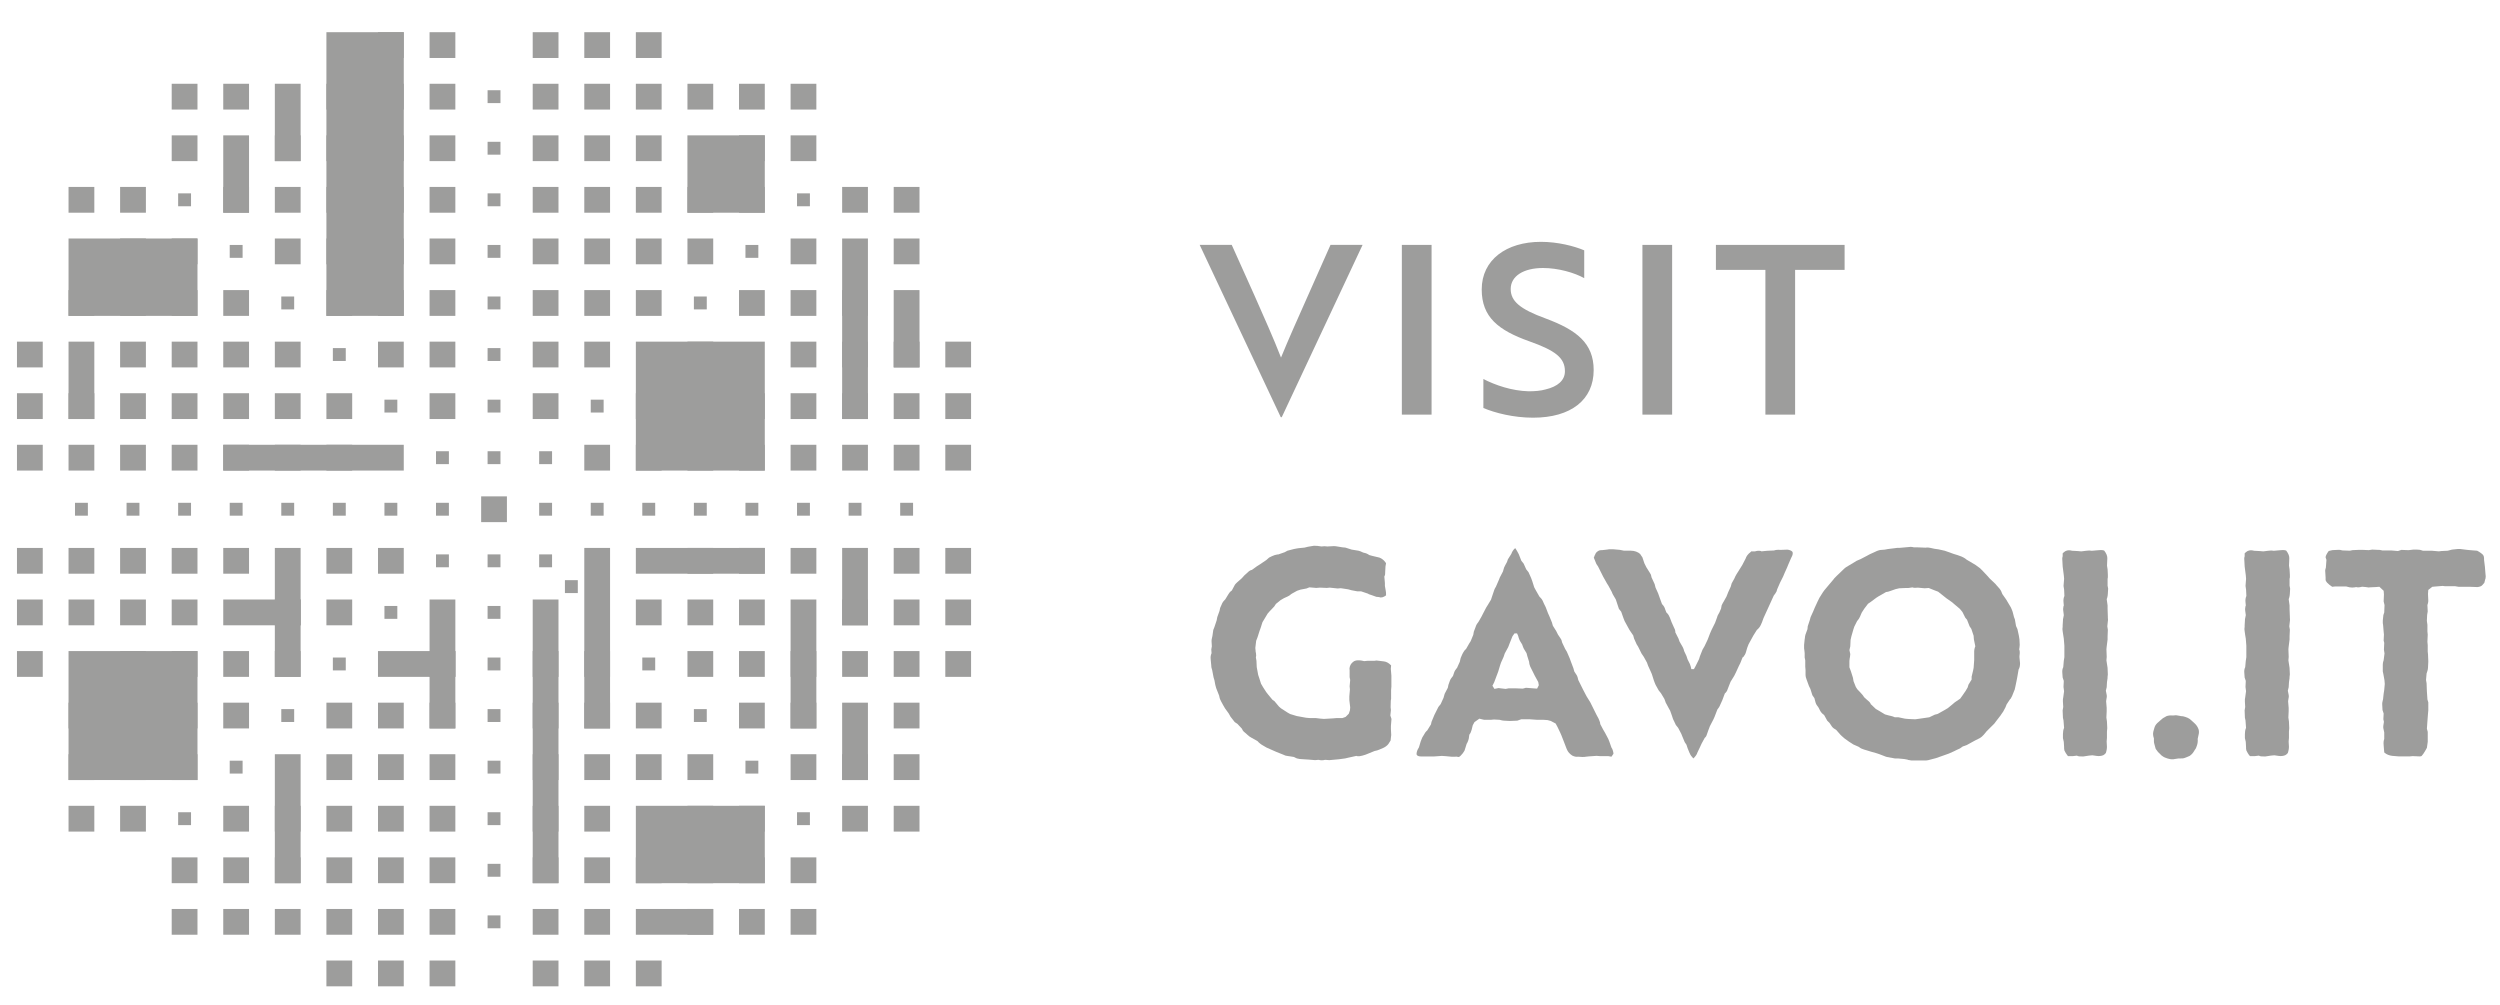 <?xml version="1.0" encoding="utf-8"?>
<!-- Generator: Adobe Illustrator 15.0.0, SVG Export Plug-In . SVG Version: 6.00 Build 0)  -->
<!DOCTYPE svg PUBLIC "-//W3C//DTD SVG 1.1//EN" "http://www.w3.org/Graphics/SVG/1.1/DTD/svg11.dtd">
<svg version="1.1" id="Livello_1" xmlns="http://www.w3.org/2000/svg" xmlns:xlink="http://www.w3.org/1999/xlink" x="0px" y="0px"
	 width="138.355px" height="55.634px" viewBox="0 0 138.355 55.634" enable-background="new 0 0 138.355 55.634"
	 xml:space="preserve">
<rect x="0.939" y="24.615" fill="#9D9D9C" width="1.427" height="1.427"/>
<rect x="3.793" y="24.615" fill="#9D9D9C" width="1.427" height="1.427"/>
<rect x="6.647" y="24.615" fill="#9D9D9C" width="1.427" height="1.427"/>
<rect x="9.502" y="24.615" fill="#9D9D9C" width="1.427" height="1.427"/>
<rect x="12.355" y="24.615" fill="#9D9D9C" width="1.427" height="1.427"/>
<rect x="15.21" y="24.615" fill="#9D9D9C" width="1.427" height="1.427"/>
<rect x="18.064" y="24.615" fill="#9D9D9C" width="1.427" height="1.427"/>
<rect x="12.355" y="24.615" fill="#9D9D9C" width="9.99" height="1.427"/>
<rect x="32.336" y="24.615" fill="#9D9D9C" width="1.426" height="1.427"/>
<rect x="35.189" y="24.615" fill="#9D9D9C" width="1.427" height="1.427"/>
<rect x="38.045" y="24.615" fill="#9D9D9C" width="1.426" height="1.427"/>
<rect x="40.898" y="24.615" fill="#9D9D9C" width="1.427" height="1.427"/>
<rect x="43.753" y="24.615" fill="#9D9D9C" width="1.426" height="1.427"/>
<rect x="46.606" y="24.615" fill="#9D9D9C" width="1.427" height="1.427"/>
<rect x="49.459" y="24.615" fill="#9D9D9C" width="1.428" height="1.427"/>
<rect x="4.15" y="27.826" fill="#9D9D9C" width="0.713" height="0.713"/>
<rect x="7.004" y="27.826" fill="#9D9D9C" width="0.713" height="0.713"/>
<rect x="9.859" y="27.826" fill="#9D9D9C" width="0.713" height="0.713"/>
<rect x="12.713" y="27.826" fill="#9D9D9C" width="0.713" height="0.713"/>
<rect x="15.567" y="27.826" fill="#9D9D9C" width="0.713" height="0.713"/>
<rect x="18.421" y="27.826" fill="#9D9D9C" width="0.714" height="0.713"/>
<rect x="21.276" y="27.826" fill="#9D9D9C" width="0.713" height="0.713"/>
<rect x="24.129" y="27.826" fill="#9D9D9C" width="0.714" height="0.713"/>
<rect x="26.628" y="27.47" fill="#9D9D9C" width="1.426" height="1.426"/>
<rect x="29.838" y="27.826" fill="#9D9D9C" width="0.714" height="0.713"/>
<rect x="32.693" y="27.826" fill="#9D9D9C" width="0.713" height="0.713"/>
<rect x="35.546" y="27.826" fill="#9D9D9C" width="0.714" height="0.713"/>
<rect x="38.401" y="27.826" fill="#9D9D9C" width="0.713" height="0.713"/>
<rect x="41.255" y="27.826" fill="#9D9D9C" width="0.713" height="0.713"/>
<rect x="44.109" y="27.826" fill="#9D9D9C" width="0.713" height="0.713"/>
<rect x="46.964" y="27.826" fill="#9D9D9C" width="0.713" height="0.713"/>
<rect x="49.818" y="27.826" fill="#9D9D9C" width="0.713" height="0.713"/>
<rect x="26.984" y="50.66" fill="#9D9D9C" width="0.713" height="0.713"/>
<rect x="26.984" y="47.806" fill="#9D9D9C" width="0.713" height="0.715"/>
<rect x="26.984" y="44.951" fill="#9D9D9C" width="0.713" height="0.713"/>
<rect x="26.984" y="42.098" fill="#9D9D9C" width="0.713" height="0.713"/>
<rect x="26.984" y="39.243" fill="#9D9D9C" width="0.713" height="0.713"/>
<rect x="26.984" y="36.389" fill="#9D9D9C" width="0.713" height="0.713"/>
<rect x="26.984" y="33.535" fill="#9D9D9C" width="0.713" height="0.713"/>
<rect x="26.984" y="30.681" fill="#9D9D9C" width="0.713" height="0.713"/>
<rect x="26.984" y="24.972" fill="#9D9D9C" width="0.713" height="0.714"/>
<rect x="26.984" y="22.118" fill="#9D9D9C" width="0.713" height="0.713"/>
<rect x="26.984" y="19.264" fill="#9D9D9C" width="0.713" height="0.713"/>
<rect x="26.984" y="16.409" fill="#9D9D9C" width="0.713" height="0.714"/>
<rect x="26.984" y="13.556" fill="#9D9D9C" width="0.713" height="0.713"/>
<rect x="26.984" y="10.701" fill="#9D9D9C" width="0.713" height="0.714"/>
<rect x="26.984" y="7.847" fill="#9D9D9C" width="0.713" height="0.713"/>
<rect x="26.984" y="4.993" fill="#9D9D9C" width="0.713" height="0.713"/>
<rect x="52.315" y="24.615" fill="#9D9D9C" width="1.426" height="1.427"/>
<rect x="0.939" y="30.324" fill="#9D9D9C" width="1.427" height="1.426"/>
<rect x="3.793" y="30.324" fill="#9D9D9C" width="1.427" height="1.426"/>
<rect x="6.647" y="30.324" fill="#9D9D9C" width="1.427" height="1.426"/>
<rect x="9.502" y="30.324" fill="#9D9D9C" width="1.427" height="1.426"/>
<rect x="12.355" y="30.324" fill="#9D9D9C" width="1.427" height="1.426"/>
<rect x="15.21" y="30.324" fill="#9D9D9C" width="1.427" height="7.135"/>
<rect x="18.064" y="30.324" fill="#9D9D9C" width="1.427" height="1.426"/>
<rect x="20.919" y="30.324" fill="#9D9D9C" width="1.426" height="1.426"/>
<rect x="32.336" y="30.323" fill="#9D9D9C" width="1.426" height="9.99"/>
<rect x="35.189" y="30.324" fill="#9D9D9C" width="7.136" height="1.426"/>
<rect x="38.045" y="30.324" fill="#9D9D9C" width="1.426" height="1.426"/>
<rect x="40.898" y="30.324" fill="#9D9D9C" width="1.427" height="1.426"/>
<rect x="43.753" y="30.324" fill="#9D9D9C" width="1.426" height="1.426"/>
<rect x="46.606" y="30.323" fill="#9D9D9C" width="1.427" height="4.282"/>
<rect x="49.459" y="30.324" fill="#9D9D9C" width="1.428" height="1.426"/>
<rect x="52.315" y="30.324" fill="#9D9D9C" width="1.426" height="1.426"/>
<rect x="0.939" y="33.178" fill="#9D9D9C" width="1.427" height="1.427"/>
<rect x="3.793" y="33.178" fill="#9D9D9C" width="1.427" height="1.427"/>
<rect x="6.647" y="33.178" fill="#9D9D9C" width="1.427" height="1.427"/>
<rect x="9.502" y="33.178" fill="#9D9D9C" width="1.427" height="1.427"/>
<rect x="12.355" y="33.178" fill="#9D9D9C" width="4.282" height="1.427"/>
<rect x="15.21" y="33.178" fill="#9D9D9C" width="1.427" height="1.427"/>
<rect x="18.064" y="33.178" fill="#9D9D9C" width="1.427" height="1.427"/>
<rect x="23.773" y="33.178" fill="#9D9D9C" width="1.427" height="7.135"/>
<rect x="29.481" y="33.178" fill="#9D9D9C" width="1.427" height="15.699"/>
<rect x="35.189" y="33.178" fill="#9D9D9C" width="1.427" height="1.427"/>
<rect x="38.045" y="33.178" fill="#9D9D9C" width="1.426" height="1.427"/>
<rect x="40.898" y="33.178" fill="#9D9D9C" width="1.427" height="1.427"/>
<rect x="43.753" y="33.178" fill="#9D9D9C" width="1.426" height="7.135"/>
<rect x="46.606" y="33.178" fill="#9D9D9C" width="1.427" height="1.427"/>
<rect x="49.459" y="33.178" fill="#9D9D9C" width="1.428" height="1.427"/>
<rect x="52.315" y="33.178" fill="#9D9D9C" width="1.426" height="1.427"/>
<rect x="0.939" y="36.032" fill="#9D9D9C" width="1.427" height="1.427"/>
<rect x="3.793" y="36.032" fill="#9D9D9C" width="7.136" height="7.137"/>
<rect x="6.647" y="36.032" fill="#9D9D9C" width="1.427" height="1.427"/>
<rect x="9.502" y="36.032" fill="#9D9D9C" width="1.427" height="1.427"/>
<rect x="12.355" y="36.032" fill="#9D9D9C" width="1.427" height="1.427"/>
<rect x="15.21" y="36.032" fill="#9D9D9C" width="1.427" height="1.427"/>
<rect x="20.918" y="36.032" fill="#9D9D9C" width="4.282" height="1.427"/>
<rect x="23.773" y="36.032" fill="#9D9D9C" width="1.427" height="1.427"/>
<rect x="29.481" y="36.032" fill="#9D9D9C" width="1.427" height="1.427"/>
<rect x="32.336" y="36.032" fill="#9D9D9C" width="1.426" height="1.427"/>
<rect x="38.045" y="36.032" fill="#9D9D9C" width="1.426" height="1.427"/>
<rect x="40.898" y="36.032" fill="#9D9D9C" width="1.427" height="1.427"/>
<rect x="43.753" y="36.032" fill="#9D9D9C" width="1.426" height="1.427"/>
<rect x="46.606" y="36.032" fill="#9D9D9C" width="1.427" height="1.427"/>
<rect x="49.459" y="36.032" fill="#9D9D9C" width="1.428" height="1.427"/>
<rect x="3.793" y="38.887" fill="#9D9D9C" width="1.427" height="1.426"/>
<rect x="6.647" y="38.887" fill="#9D9D9C" width="1.427" height="1.426"/>
<rect x="9.502" y="38.887" fill="#9D9D9C" width="1.427" height="1.426"/>
<rect x="12.355" y="38.887" fill="#9D9D9C" width="1.427" height="1.426"/>
<rect x="18.064" y="38.887" fill="#9D9D9C" width="1.427" height="1.426"/>
<rect x="20.919" y="38.887" fill="#9D9D9C" width="1.426" height="1.426"/>
<rect x="23.773" y="38.887" fill="#9D9D9C" width="1.427" height="1.426"/>
<rect x="29.481" y="38.887" fill="#9D9D9C" width="1.427" height="1.426"/>
<rect x="32.336" y="38.887" fill="#9D9D9C" width="1.426" height="1.426"/>
<rect x="35.189" y="38.887" fill="#9D9D9C" width="1.427" height="1.426"/>
<rect x="40.898" y="38.887" fill="#9D9D9C" width="1.427" height="1.426"/>
<rect x="43.753" y="38.887" fill="#9D9D9C" width="1.426" height="1.426"/>
<rect x="46.606" y="38.887" fill="#9D9D9C" width="1.427" height="4.282"/>
<rect x="49.459" y="38.887" fill="#9D9D9C" width="1.428" height="1.426"/>
<rect x="3.793" y="41.74" fill="#9D9D9C" width="1.427" height="1.429"/>
<rect x="6.647" y="41.74" fill="#9D9D9C" width="1.427" height="1.429"/>
<rect x="9.502" y="41.74" fill="#9D9D9C" width="1.427" height="1.429"/>
<rect x="15.21" y="41.74" fill="#9D9D9C" width="1.427" height="7.137"/>
<rect x="18.064" y="41.74" fill="#9D9D9C" width="1.427" height="1.429"/>
<rect x="20.919" y="41.74" fill="#9D9D9C" width="1.426" height="1.429"/>
<rect x="23.773" y="41.74" fill="#9D9D9C" width="1.427" height="1.429"/>
<rect x="29.481" y="41.74" fill="#9D9D9C" width="1.427" height="1.429"/>
<rect x="32.336" y="41.74" fill="#9D9D9C" width="1.426" height="1.429"/>
<rect x="35.189" y="41.74" fill="#9D9D9C" width="1.427" height="1.429"/>
<rect x="38.045" y="41.74" fill="#9D9D9C" width="1.426" height="1.429"/>
<rect x="43.753" y="41.74" fill="#9D9D9C" width="1.426" height="1.429"/>
<rect x="46.606" y="41.74" fill="#9D9D9C" width="1.427" height="1.429"/>
<rect x="49.459" y="41.74" fill="#9D9D9C" width="1.428" height="1.429"/>
<rect x="3.793" y="44.595" fill="#9D9D9C" width="1.427" height="1.427"/>
<rect x="6.647" y="44.595" fill="#9D9D9C" width="1.427" height="1.427"/>
<rect x="9.859" y="44.951" fill="#9D9D9C" width="0.713" height="0.713"/>
<rect x="12.713" y="42.098" fill="#9D9D9C" width="0.713" height="0.713"/>
<rect x="15.567" y="39.243" fill="#9D9D9C" width="0.713" height="0.713"/>
<rect x="18.421" y="36.389" fill="#9D9D9C" width="0.714" height="0.713"/>
<rect x="21.276" y="33.535" fill="#9D9D9C" width="0.713" height="0.713"/>
<rect x="24.129" y="30.681" fill="#9D9D9C" width="0.714" height="0.713"/>
<rect x="29.838" y="24.972" fill="#9D9D9C" width="0.714" height="0.714"/>
<rect x="32.693" y="22.118" fill="#9D9D9C" width="0.713" height="0.713"/>
<rect x="35.546" y="19.264" fill="#9D9D9C" width="0.714" height="0.713"/>
<rect x="38.401" y="16.409" fill="#9D9D9C" width="0.713" height="0.714"/>
<rect x="41.255" y="13.556" fill="#9D9D9C" width="0.713" height="0.713"/>
<rect x="44.109" y="10.701" fill="#9D9D9C" width="0.713" height="0.714"/>
<rect x="12.355" y="44.595" fill="#9D9D9C" width="1.427" height="1.427"/>
<rect x="15.21" y="44.595" fill="#9D9D9C" width="1.427" height="1.427"/>
<rect x="18.064" y="44.595" fill="#9D9D9C" width="1.427" height="1.427"/>
<rect x="20.919" y="44.595" fill="#9D9D9C" width="1.426" height="1.427"/>
<rect x="23.773" y="44.595" fill="#9D9D9C" width="1.427" height="1.427"/>
<rect x="29.481" y="44.595" fill="#9D9D9C" width="1.427" height="1.427"/>
<rect x="32.336" y="44.595" fill="#9D9D9C" width="1.426" height="1.427"/>
<rect x="35.189" y="44.595" fill="#9D9D9C" width="7.136" height="4.282"/>
<rect x="38.045" y="44.595" fill="#9D9D9C" width="1.426" height="1.427"/>
<rect x="40.898" y="44.595" fill="#9D9D9C" width="1.427" height="1.427"/>
<rect x="9.502" y="47.449" fill="#9D9D9C" width="1.427" height="1.428"/>
<rect x="12.355" y="47.449" fill="#9D9D9C" width="1.427" height="1.428"/>
<rect x="15.21" y="47.449" fill="#9D9D9C" width="1.427" height="1.428"/>
<rect x="18.064" y="47.449" fill="#9D9D9C" width="1.427" height="1.428"/>
<rect x="20.919" y="47.449" fill="#9D9D9C" width="1.426" height="1.428"/>
<rect x="23.773" y="47.449" fill="#9D9D9C" width="1.427" height="1.428"/>
<rect x="29.481" y="47.449" fill="#9D9D9C" width="1.427" height="1.428"/>
<rect x="32.336" y="47.449" fill="#9D9D9C" width="1.426" height="1.428"/>
<rect x="35.189" y="47.449" fill="#9D9D9C" width="1.427" height="1.428"/>
<rect x="38.045" y="47.449" fill="#9D9D9C" width="1.426" height="1.428"/>
<rect x="40.898" y="47.449" fill="#9D9D9C" width="1.427" height="1.428"/>
<rect x="43.753" y="47.449" fill="#9D9D9C" width="1.426" height="1.428"/>
<rect x="9.502" y="50.304" fill="#9D9D9C" width="1.427" height="1.426"/>
<rect x="12.355" y="50.304" fill="#9D9D9C" width="1.427" height="1.426"/>
<rect x="15.21" y="50.304" fill="#9D9D9C" width="1.427" height="1.426"/>
<rect x="18.064" y="50.304" fill="#9D9D9C" width="1.427" height="1.426"/>
<rect x="20.919" y="50.304" fill="#9D9D9C" width="1.426" height="1.426"/>
<rect x="23.773" y="50.304" fill="#9D9D9C" width="1.427" height="1.426"/>
<rect x="29.481" y="50.304" fill="#9D9D9C" width="1.427" height="1.426"/>
<rect x="32.336" y="50.304" fill="#9D9D9C" width="1.426" height="1.426"/>
<rect x="35.189" y="50.304" fill="#9D9D9C" width="4.281" height="1.426"/>
<rect x="18.064" y="53.157" fill="#9D9D9C" width="1.427" height="1.428"/>
<rect x="20.919" y="53.157" fill="#9D9D9C" width="1.426" height="1.428"/>
<rect x="23.773" y="53.157" fill="#9D9D9C" width="1.427" height="1.428"/>
<rect x="29.481" y="53.157" fill="#9D9D9C" width="1.427" height="1.428"/>
<rect x="32.336" y="53.157" fill="#9D9D9C" width="1.426" height="1.428"/>
<rect x="35.189" y="53.157" fill="#9D9D9C" width="1.427" height="1.428"/>
<rect x="38.045" y="50.304" fill="#9D9D9C" width="1.426" height="1.426"/>
<rect x="40.898" y="50.304" fill="#9D9D9C" width="1.427" height="1.426"/>
<rect x="43.753" y="50.304" fill="#9D9D9C" width="1.426" height="1.426"/>
<rect x="46.606" y="44.595" fill="#9D9D9C" width="1.427" height="1.427"/>
<rect x="49.459" y="44.595" fill="#9D9D9C" width="1.428" height="1.427"/>
<rect x="52.315" y="36.032" fill="#9D9D9C" width="1.426" height="1.427"/>
<rect x="0.939" y="21.762" fill="#9D9D9C" width="1.427" height="1.428"/>
<rect x="3.793" y="21.762" fill="#9D9D9C" width="1.427" height="1.428"/>
<rect x="6.647" y="21.762" fill="#9D9D9C" width="1.427" height="1.428"/>
<rect x="9.502" y="21.762" fill="#9D9D9C" width="1.427" height="1.428"/>
<rect x="12.355" y="21.762" fill="#9D9D9C" width="1.427" height="1.428"/>
<rect x="15.21" y="21.762" fill="#9D9D9C" width="1.427" height="1.428"/>
<rect x="18.064" y="21.762" fill="#9D9D9C" width="1.427" height="1.428"/>
<rect x="23.773" y="21.762" fill="#9D9D9C" width="1.427" height="1.428"/>
<rect x="29.481" y="21.762" fill="#9D9D9C" width="1.427" height="1.428"/>
<rect x="35.189" y="21.762" fill="#9D9D9C" width="1.427" height="1.428"/>
<rect x="38.045" y="21.762" fill="#9D9D9C" width="1.426" height="1.428"/>
<rect x="40.898" y="21.762" fill="#9D9D9C" width="1.427" height="1.428"/>
<rect x="43.753" y="21.762" fill="#9D9D9C" width="1.426" height="1.428"/>
<rect x="46.606" y="21.762" fill="#9D9D9C" width="1.427" height="1.428"/>
<rect x="49.459" y="21.762" fill="#9D9D9C" width="1.428" height="1.428"/>
<rect x="52.315" y="21.762" fill="#9D9D9C" width="1.426" height="1.428"/>
<rect x="0.939" y="18.907" fill="#9D9D9C" width="1.427" height="1.426"/>
<rect x="3.793" y="18.907" fill="#9D9D9C" width="1.427" height="4.282"/>
<rect x="6.647" y="18.907" fill="#9D9D9C" width="1.427" height="1.426"/>
<rect x="9.502" y="18.907" fill="#9D9D9C" width="1.427" height="1.426"/>
<rect x="12.355" y="18.907" fill="#9D9D9C" width="1.427" height="1.426"/>
<rect x="15.21" y="18.907" fill="#9D9D9C" width="1.427" height="1.426"/>
<rect x="20.919" y="18.907" fill="#9D9D9C" width="1.426" height="1.426"/>
<rect x="23.773" y="18.907" fill="#9D9D9C" width="1.427" height="1.426"/>
<rect x="29.481" y="18.907" fill="#9D9D9C" width="1.427" height="1.426"/>
<rect x="32.336" y="18.907" fill="#9D9D9C" width="1.426" height="1.426"/>
<rect x="38.045" y="18.907" fill="#9D9D9C" width="1.426" height="1.426"/>
<rect x="35.189" y="18.907" fill="#9D9D9C" width="7.136" height="7.135"/>
<rect x="43.753" y="18.907" fill="#9D9D9C" width="1.426" height="1.426"/>
<rect x="46.606" y="18.907" fill="#9D9D9C" width="1.427" height="1.426"/>
<rect x="49.459" y="18.907" fill="#9D9D9C" width="1.428" height="1.426"/>
<rect x="3.793" y="16.054" fill="#9D9D9C" width="1.427" height="1.427"/>
<rect x="6.647" y="16.054" fill="#9D9D9C" width="1.427" height="1.427"/>
<rect x="9.502" y="16.054" fill="#9D9D9C" width="1.427" height="1.427"/>
<rect x="12.355" y="16.054" fill="#9D9D9C" width="1.427" height="1.427"/>
<rect x="18.064" y="16.054" fill="#9D9D9C" width="1.427" height="1.427"/>
<rect x="20.919" y="16.054" fill="#9D9D9C" width="1.426" height="1.427"/>
<rect x="23.773" y="16.054" fill="#9D9D9C" width="1.427" height="1.427"/>
<rect x="29.481" y="16.054" fill="#9D9D9C" width="1.427" height="1.427"/>
<rect x="32.336" y="16.054" fill="#9D9D9C" width="1.426" height="1.427"/>
<rect x="35.189" y="16.054" fill="#9D9D9C" width="1.427" height="1.427"/>
<rect x="40.898" y="16.054" fill="#9D9D9C" width="1.427" height="1.427"/>
<rect x="43.753" y="16.054" fill="#9D9D9C" width="1.426" height="1.427"/>
<rect x="46.606" y="16.054" fill="#9D9D9C" width="1.427" height="1.427"/>
<rect x="49.459" y="16.054" fill="#9D9D9C" width="1.428" height="4.279"/>
<rect x="3.793" y="13.199" fill="#9D9D9C" width="7.136" height="4.282"/>
<rect x="6.647" y="13.199" fill="#9D9D9C" width="1.427" height="1.427"/>
<rect x="9.502" y="13.199" fill="#9D9D9C" width="1.427" height="1.427"/>
<rect x="15.21" y="13.199" fill="#9D9D9C" width="1.427" height="1.427"/>
<rect x="18.064" y="13.199" fill="#9D9D9C" width="1.427" height="1.427"/>
<rect x="20.919" y="13.199" fill="#9D9D9C" width="1.426" height="1.427"/>
<rect x="23.773" y="13.199" fill="#9D9D9C" width="1.427" height="1.427"/>
<rect x="29.481" y="13.199" fill="#9D9D9C" width="1.427" height="1.427"/>
<rect x="32.336" y="13.199" fill="#9D9D9C" width="1.426" height="1.427"/>
<rect x="35.189" y="13.199" fill="#9D9D9C" width="1.427" height="1.427"/>
<rect x="38.045" y="13.199" fill="#9D9D9C" width="1.426" height="1.427"/>
<rect x="43.753" y="13.199" fill="#9D9D9C" width="1.426" height="1.427"/>
<rect x="46.606" y="13.199" fill="#9D9D9C" width="1.427" height="9.991"/>
<rect x="49.459" y="13.199" fill="#9D9D9C" width="1.428" height="1.427"/>
<rect x="3.793" y="10.345" fill="#9D9D9C" width="1.427" height="1.427"/>
<rect x="6.647" y="10.345" fill="#9D9D9C" width="1.427" height="1.427"/>
<rect x="9.859" y="10.701" fill="#9D9D9C" width="0.713" height="0.714"/>
<rect x="12.713" y="13.556" fill="#9D9D9C" width="0.713" height="0.713"/>
<rect x="15.567" y="16.409" fill="#9D9D9C" width="0.713" height="0.714"/>
<rect x="18.421" y="19.264" fill="#9D9D9C" width="0.714" height="0.713"/>
<rect x="21.276" y="22.118" fill="#9D9D9C" width="0.713" height="0.713"/>
<rect x="24.129" y="24.972" fill="#9D9D9C" width="0.714" height="0.714"/>
<rect x="29.838" y="30.681" fill="#9D9D9C" width="0.714" height="0.713"/>
<rect x="31.264" y="32.107" fill="#9D9D9C" width="0.713" height="0.715"/>
<rect x="32.693" y="33.535" fill="#9D9D9C" width="0.713" height="0.713"/>
<rect x="35.546" y="36.389" fill="#9D9D9C" width="0.714" height="0.713"/>
<rect x="38.401" y="39.243" fill="#9D9D9C" width="0.713" height="0.713"/>
<rect x="41.255" y="42.098" fill="#9D9D9C" width="0.713" height="0.713"/>
<rect x="44.109" y="44.951" fill="#9D9D9C" width="0.713" height="0.713"/>
<rect x="12.355" y="10.345" fill="#9D9D9C" width="1.427" height="1.427"/>
<rect x="15.21" y="10.345" fill="#9D9D9C" width="1.427" height="1.427"/>
<rect x="18.064" y="10.345" fill="#9D9D9C" width="1.427" height="1.427"/>
<rect x="20.919" y="10.345" fill="#9D9D9C" width="1.426" height="1.427"/>
<rect x="23.773" y="10.345" fill="#9D9D9C" width="1.427" height="1.427"/>
<rect x="29.481" y="10.345" fill="#9D9D9C" width="1.427" height="1.427"/>
<rect x="32.336" y="10.345" fill="#9D9D9C" width="1.426" height="1.427"/>
<rect x="35.189" y="10.345" fill="#9D9D9C" width="1.427" height="1.427"/>
<rect x="38.045" y="10.345" fill="#9D9D9C" width="1.426" height="1.427"/>
<rect x="40.898" y="10.345" fill="#9D9D9C" width="1.427" height="1.427"/>
<rect x="9.502" y="7.491" fill="#9D9D9C" width="1.427" height="1.426"/>
<rect x="12.355" y="7.491" fill="#9D9D9C" width="1.427" height="4.281"/>
<rect x="15.21" y="7.491" fill="#9D9D9C" width="1.427" height="1.426"/>
<rect x="18.064" y="7.491" fill="#9D9D9C" width="1.427" height="1.426"/>
<rect x="20.919" y="7.491" fill="#9D9D9C" width="1.426" height="1.426"/>
<rect x="23.773" y="7.491" fill="#9D9D9C" width="1.427" height="1.426"/>
<rect x="29.481" y="7.491" fill="#9D9D9C" width="1.427" height="1.426"/>
<rect x="32.336" y="7.491" fill="#9D9D9C" width="1.426" height="1.426"/>
<rect x="35.189" y="7.491" fill="#9D9D9C" width="1.427" height="1.426"/>
<rect x="38.043" y="7.491" fill="#9D9D9C" width="4.282" height="4.281"/>
<rect x="40.898" y="7.491" fill="#9D9D9C" width="1.427" height="1.426"/>
<rect x="43.753" y="7.491" fill="#9D9D9C" width="1.426" height="1.426"/>
<rect x="9.502" y="4.636" fill="#9D9D9C" width="1.427" height="1.427"/>
<rect x="12.355" y="4.636" fill="#9D9D9C" width="1.427" height="1.427"/>
<rect x="15.21" y="4.635" fill="#9D9D9C" width="1.427" height="4.282"/>
<rect x="18.064" y="4.636" fill="#9D9D9C" width="1.427" height="1.427"/>
<rect x="20.919" y="4.636" fill="#9D9D9C" width="1.426" height="1.427"/>
<rect x="23.773" y="4.636" fill="#9D9D9C" width="1.427" height="1.427"/>
<rect x="23.773" y="1.782" fill="#9D9D9C" width="1.427" height="1.427"/>
<rect x="29.481" y="4.636" fill="#9D9D9C" width="1.427" height="1.427"/>
<rect x="32.336" y="4.636" fill="#9D9D9C" width="1.426" height="1.427"/>
<rect x="35.189" y="4.636" fill="#9D9D9C" width="1.427" height="1.427"/>
<rect x="18.064" y="1.782" fill="#9D9D9C" width="4.282" height="15.699"/>
<rect x="20.919" y="1.782" fill="#9D9D9C" width="1.426" height="1.427"/>
<rect x="29.481" y="1.782" fill="#9D9D9C" width="1.427" height="1.427"/>
<rect x="32.336" y="1.782" fill="#9D9D9C" width="1.426" height="1.427"/>
<rect x="35.189" y="1.782" fill="#9D9D9C" width="1.427" height="1.427"/>
<rect x="38.045" y="4.636" fill="#9D9D9C" width="1.426" height="1.427"/>
<rect x="40.898" y="4.636" fill="#9D9D9C" width="1.427" height="1.427"/>
<rect x="43.753" y="4.636" fill="#9D9D9C" width="1.426" height="1.427"/>
<rect x="46.606" y="10.345" fill="#9D9D9C" width="1.427" height="1.427"/>
<rect x="49.459" y="10.345" fill="#9D9D9C" width="1.428" height="1.427"/>
<rect x="52.315" y="18.907" fill="#9D9D9C" width="1.426" height="1.426"/>
<g>
	<path fill="#9D9D9C" d="M70.934,23.09h-0.053l-4.488-9.537h1.774l1.266,2.818c0.561,1.278,1.03,2.309,1.461,3.418
		c0.404-0.992,0.953-2.218,1.487-3.418l1.252-2.818h1.775L70.934,23.09z"/>
	<path fill="#9D9D9C" d="M77.581,22.946v-9.393h1.645v9.393H77.581z"/>
	<path fill="#9D9D9C" d="M82.093,22.58v-1.604c0.665,0.34,1.566,0.653,2.505,0.679c0.339,0,0.666-0.025,0.939-0.104
		c0.665-0.157,1.069-0.497,1.069-1.005c0-0.743-0.534-1.148-1.97-1.657c-1.722-0.612-2.635-1.344-2.635-2.87
		c0-1.644,1.369-2.635,3.274-2.635c0.939,0,1.839,0.234,2.399,0.47v1.54c-0.534-0.3-1.434-0.562-2.282-0.562
		c-1.07,0-1.787,0.444-1.787,1.162c0,0.665,0.495,1.107,1.931,1.63c1.722,0.64,2.661,1.37,2.661,2.857
		c0,1.643-1.252,2.635-3.354,2.635C83.762,23.115,82.745,22.855,82.093,22.58z"/>
	<path fill="#9D9D9C" d="M90.895,22.946v-9.393h1.644v9.393H90.895z"/>
	<path fill="#9D9D9C" d="M99.345,14.936v8.01h-1.644v-8.01h-2.739v-1.383h7.122v1.383H99.345z"/>
</g>
<g>
	<path fill="#9D9D9C" d="M76.595,41.371l-0.253,0.111c-0.048,0.017-0.079,0.032-0.127,0.047l-0.143,0.033l-0.348,0.142l-0.158,0.063
		l-0.158,0.048c-0.096,0.031-0.206,0.047-0.317,0.031l-0.016-0.015l-0.428,0.094l-0.205,0.048l-0.35,0.047l-0.521,0.048
		l-0.238-0.017c-0.126,0.033-0.237,0.033-0.363,0l-0.19,0.017l-0.363-0.031l-0.27-0.017l-0.222-0.016
		c-0.095-0.015-0.175-0.031-0.253-0.079l-0.063-0.032l-0.19-0.031l-0.111-0.016c-0.063-0.015-0.126-0.015-0.174-0.031l-0.11-0.048
		l-0.396-0.158l-0.538-0.238l-0.269-0.158c-0.063-0.047-0.111-0.078-0.159-0.125l-0.079-0.08l-0.316-0.175l-0.127-0.078
		c-0.047-0.033-0.063-0.063-0.095-0.08l-0.142-0.126c-0.048-0.032-0.096-0.08-0.127-0.127l-0.047-0.095l-0.253-0.27l-0.144-0.094
		l-0.236-0.303l-0.096-0.173l-0.206-0.285l-0.111-0.191l-0.111-0.205c-0.047-0.078-0.079-0.173-0.094-0.253v-0.031l-0.143-0.363
		l-0.031-0.08c-0.017-0.048-0.033-0.111-0.048-0.175l-0.047-0.253l-0.048-0.158l-0.079-0.411l-0.032-0.111
		c-0.015-0.032-0.015-0.08-0.015-0.11l-0.033-0.35V36.48c-0.015-0.11,0-0.222,0.048-0.333l-0.015-0.205l0.031-0.175l-0.016-0.27
		c0-0.062,0-0.094,0.016-0.158l0.032-0.142l0.047-0.333l0.063-0.158l0.126-0.38l0.032-0.173l0.126-0.35l0.032-0.158l0.079-0.175
		c0.047-0.125,0.094-0.188,0.19-0.283l0.016-0.017l0.174-0.285c0.031-0.063,0.079-0.111,0.126-0.159l0.063-0.047l0.144-0.27
		c0.015-0.047,0.047-0.063,0.063-0.095l0.079-0.078l0.269-0.238l0.142-0.158l0.143-0.127c0.063-0.062,0.111-0.111,0.207-0.158
		l0.063-0.015l0.285-0.207l0.175-0.109l0.348-0.238l0.144-0.128l0.158-0.078c0.094-0.047,0.205-0.08,0.3-0.095h0.047l0.365-0.127
		l0.143-0.08l0.364-0.095l0.158-0.03c0.03,0,0.079-0.017,0.11-0.017l0.316-0.031l0.189-0.047l0.286-0.048
		c0.063-0.017,0.127,0,0.189,0h0.048l0.222,0.031h0.016c0.095-0.017,0.205-0.017,0.301,0h0.032l0.316-0.017
		c0.063,0,0.142,0,0.205,0.017l0.286,0.047l0.174,0.017l0.348,0.111l0.381,0.062c0.078,0.017,0.142,0.049,0.205,0.08l0.079,0.031
		c0.111,0.017,0.222,0.063,0.302,0.127l0.173,0.048l0.396,0.094c0.127,0.048,0.253,0.145,0.348,0.286l0.016,0.031l-0.031,0.174
		l-0.016,0.303c0,0.078,0,0.158-0.031,0.22l-0.017,0.033l0.032,0.363v0.158l0.047,0.27c0.016,0.078,0.016,0.127,0.016,0.205v0.048
		c-0.142,0.11-0.284,0.144-0.379,0.095l-0.158-0.015l-0.27-0.097c-0.048-0.015-0.096-0.031-0.143-0.047l-0.048-0.031l-0.38-0.128
		h-0.206l-0.332-0.062l-0.174-0.049l-0.412-0.063l-0.174,0.015l-0.443-0.047l-0.158,0.017l-0.38-0.017l-0.206,0.017l-0.38-0.033
		l-0.158,0.063l-0.333,0.064l-0.189,0.063l-0.285,0.158l-0.047,0.031c-0.064,0.063-0.128,0.096-0.19,0.127l-0.207,0.095l-0.188,0.11
		l-0.254,0.206l-0.095,0.144l-0.27,0.284l-0.095,0.11l-0.189,0.316l-0.096,0.158l-0.096,0.303l-0.063,0.173l-0.111,0.349
		l-0.079,0.206l-0.047,0.396l0.016,0.158v0.031c0.016,0.063,0.031,0.158,0.031,0.238l-0.016,0.095l0.032,0.188l0.016,0.35
		l0.079,0.428l0.063,0.188l0.095,0.301l0.111,0.19l0.174,0.27l0.11,0.142l0.237,0.286l0.111,0.078l0.253,0.302l0.11,0.095
		l0.365,0.236l0.143,0.08l0.364,0.111l0.521,0.095l0.19,0.016h0.332l0.254,0.031l0.206,0.017l0.522-0.031l0.189-0.017h0.317
		l0.173-0.063l0.175-0.175l0.064-0.188l0.015-0.159l-0.048-0.41v-0.16c0-0.015,0-0.015,0-0.048l0.033-0.378l-0.017-0.175l0.031-0.35
		l-0.031-0.158v-0.395c-0.017-0.08,0-0.144,0.017-0.206c0.047-0.144,0.142-0.222,0.236-0.285c0.127-0.063,0.269-0.047,0.396-0.033
		l0.158,0.033l0.174-0.017h0.38l0.126-0.017l0.412,0.05c0.127,0.015,0.254,0.078,0.38,0.205l0.017,0.015l-0.017,0.191l0.032,0.38
		v0.206v0.395l-0.016,0.19v0.348c0,0.048,0,0.097,0,0.144l-0.017,0.095L76.96,39.14l0.016,0.158l-0.031,0.3l0.063,0.191l-0.032,0.38
		v0.175l0.017,0.331c0,0.047-0.017,0.097-0.017,0.144l-0.016,0.158l-0.079,0.126C76.834,41.198,76.739,41.293,76.595,41.371z"/>
	<path fill="#9D9D9C" d="M78.449,41.499l0.079-0.143l0.095-0.318l0.048-0.125c0.016-0.033,0.031-0.063,0.047-0.111l0.079-0.127
		c0.049-0.095,0.096-0.173,0.19-0.253l0.206-0.333l0.031-0.142l0.158-0.381l0.079-0.158l0.143-0.285l0.127-0.158l0.158-0.348
		l0.063-0.222l0.174-0.333l0.032-0.158l0.079-0.222c0.031-0.095,0.095-0.173,0.158-0.253l0.016-0.017l0.063-0.189
		c0.031-0.095,0.079-0.158,0.127-0.222l0.031-0.031l0.158-0.349l0.047-0.206l0.096-0.222c0.032-0.062,0.079-0.142,0.127-0.206
		l0.079-0.078l0.173-0.302l0.08-0.125l0.143-0.35l0.031-0.175l0.096-0.253c0.016-0.063,0.048-0.125,0.078-0.175l0.08-0.108
		l0.174-0.303l0.096-0.188l0.158-0.303l0.078-0.125l0.191-0.316l0.063-0.191l0.096-0.283c0.016-0.048,0.03-0.097,0.063-0.159
		l0.048-0.079l0.158-0.364l0.063-0.158l0.174-0.333l0.016-0.063c0.017-0.095,0.063-0.206,0.111-0.284l0.095-0.175l0.047-0.142
		l0.191-0.302c0.031-0.095,0.095-0.206,0.174-0.284l0.047-0.032l0.096,0.158l0.095,0.175l0.142,0.363l0.127,0.158l0.143,0.316
		l0.127,0.158l0.142,0.317l0.064,0.174l0.11,0.348l0.095,0.175l0.19,0.333c0.079,0.08,0.158,0.158,0.206,0.285l0.048,0.111
		l0.095,0.189l0.127,0.333l0.078,0.174l0.143,0.348l0.049,0.175l0.188,0.3l0.095,0.191l0.128,0.189
		c0.047,0.063,0.079,0.127,0.094,0.222l0.017,0.047l0.158,0.333l0.095,0.158l0.158,0.364l0.063,0.175l0.143,0.378l0.048,0.175
		l0.143,0.222c0.031,0.064,0.048,0.111,0.063,0.189l0.015,0.063l0.158,0.316l0.111,0.223l0.19,0.363l0.206,0.333l0.236,0.475
		l0.111,0.222l0.111,0.206c0.031,0.08,0.063,0.144,0.08,0.205l0.014,0.097l0.159,0.301l0.11,0.188l0.175,0.333l0.063,0.158
		l0.111,0.316l0.047,0.08c0.031,0.063,0.048,0.143,0.063,0.223v0.047l-0.11,0.158l-0.175-0.032c-0.031,0-0.079,0-0.111,0h-0.347
		l-0.191-0.015l-0.428,0.03l-0.158,0.017c-0.063,0.015-0.126,0.015-0.189,0.015l-0.253-0.015c-0.079,0.015-0.19,0-0.317-0.063
		c-0.143-0.095-0.237-0.206-0.284-0.316c0-0.017-0.017-0.033-0.017-0.033l-0.158-0.411l-0.142-0.363l-0.063-0.143l-0.144-0.302
		l-0.109-0.205l-0.27-0.143l-0.175-0.047l-0.237-0.017h-0.206h-0.143l-0.427-0.03h-0.444l-0.221,0.078L83.562,39.9l-0.316-0.016
		c-0.063,0-0.127-0.017-0.189-0.031l-0.063-0.017l-0.316-0.017l-0.175,0.017h-0.301c-0.048,0-0.095,0-0.143-0.017l-0.189-0.047
		l-0.27,0.191l-0.095,0.173l-0.063,0.254c-0.032,0.111-0.063,0.189-0.128,0.27l-0.03,0.22c-0.017,0.08-0.048,0.158-0.095,0.255
		l-0.017,0.015l-0.11,0.35l-0.016,0.047c-0.049,0.095-0.127,0.189-0.207,0.27l-0.095,0.078l-0.11-0.015
		c-0.048-0.017-0.079,0-0.127,0h-0.158l-0.332-0.032l-0.222-0.015l-0.428,0.03h-0.158h-0.363h-0.207c-0.11,0-0.206-0.03-0.237-0.095
		C78.385,41.721,78.401,41.61,78.449,41.499z M82.929,38.079l0.396,0.047l0.159-0.031h0.428l0.363,0.015l0.174-0.047l0.412,0.032
		l0.205,0.015l0.095-0.188l-0.03-0.175l-0.191-0.348l-0.11-0.222l-0.143-0.286c-0.016-0.047-0.031-0.095-0.047-0.142l-0.017-0.127
		l-0.095-0.301l-0.047-0.175l-0.144-0.236c-0.016-0.047-0.047-0.08-0.063-0.144l-0.032-0.095l-0.126-0.205
		c-0.032-0.063-0.063-0.142-0.08-0.206l-0.016-0.063l-0.063-0.142h-0.143l-0.111,0.158l-0.158,0.395l-0.079,0.206l-0.19,0.349
		l-0.063,0.189l-0.143,0.316l-0.049,0.144l-0.11,0.364l-0.078,0.205l-0.143,0.381l-0.096,0.188l0.11,0.175L82.929,38.079z"/>
	<path fill="#9D9D9C" d="M99.127,30.875l-0.158,0.364l-0.064,0.158l-0.142,0.316l-0.08,0.191l-0.174,0.347l-0.158,0.364l-0.031,0.11
		c-0.017,0.033-0.048,0.08-0.064,0.111l-0.094,0.128l-0.317,0.696l-0.094,0.205l-0.158,0.348l-0.08,0.222l-0.064,0.145
		c-0.047,0.11-0.125,0.205-0.221,0.283l-0.19,0.302l-0.095,0.173l-0.174,0.317l-0.079,0.207l-0.063,0.22
		c-0.031,0.111-0.08,0.191-0.143,0.27l-0.048,0.033l-0.126,0.316l-0.08,0.158l-0.158,0.347l-0.095,0.191l-0.205,0.333l-0.143,0.363
		l-0.048,0.126c-0.016,0.047-0.048,0.063-0.063,0.097l-0.063,0.062l-0.143,0.38l-0.144,0.317c-0.016,0.047-0.047,0.079-0.079,0.127
		l-0.047,0.063l-0.158,0.411L94.82,39.82l-0.19,0.366l-0.078,0.205l-0.096,0.27c-0.016,0.047-0.032,0.095-0.063,0.126l-0.049,0.047
		l-0.173,0.316l-0.08,0.175l-0.158,0.333l-0.031,0.078c-0.032,0.063-0.063,0.097-0.111,0.158l-0.079,0.08l-0.079-0.095
		c-0.063-0.063-0.111-0.158-0.143-0.238l-0.096-0.236l-0.063-0.191l-0.096-0.142l-0.125-0.3l-0.064-0.16l-0.174-0.331l-0.127-0.158
		l-0.158-0.333l-0.063-0.191l-0.096-0.268l-0.063-0.11l-0.145-0.27c-0.03-0.047-0.047-0.08-0.063-0.144l-0.047-0.126l-0.19-0.316
		l-0.127-0.158l-0.158-0.285c-0.016-0.048-0.048-0.08-0.063-0.143l-0.047-0.127l-0.111-0.348l-0.063-0.144l-0.144-0.316
		l-0.063-0.175l-0.174-0.316l-0.128-0.189l-0.188-0.38l-0.08-0.127l-0.143-0.317l-0.047-0.173l-0.206-0.302l-0.095-0.173
		l-0.174-0.318l-0.063-0.158l-0.128-0.363l-0.126-0.158l-0.11-0.333l-0.063-0.189l-0.111-0.189
		c-0.031-0.063-0.063-0.096-0.079-0.144L89.2,32.76l-0.19-0.35l-0.079-0.125l-0.206-0.366l-0.094-0.188l-0.191-0.381l-0.095-0.142
		l-0.142-0.35c0.016,0,0.03-0.094,0.078-0.173c0.032-0.11,0.127-0.174,0.222-0.222c0.048-0.017,0.111-0.017,0.158-0.017l0.27-0.03
		l0.11-0.017c0.048,0,0.095,0,0.143,0h0.11l0.35,0.031l0.236,0.047h0.381c0.189,0,0.38,0.063,0.521,0.191v0.016l0.111,0.159
		l0.11,0.331l0.111,0.222l0.19,0.302c0.016,0.031,0.048,0.078,0.063,0.111l0.032,0.142l0.174,0.38l0.048,0.189l0.143,0.316
		l0.079,0.222l0.127,0.35l0.016,0.031c0.078,0.078,0.143,0.174,0.174,0.3l0.063,0.158l0.049,0.048
		c0.063,0.063,0.11,0.159,0.143,0.238l0.095,0.252l0.142,0.317c0.033,0.047,0.049,0.11,0.063,0.174v0.064l0.175,0.347l0.063,0.175
		l0.174,0.301c0.016,0.049,0.032,0.08,0.048,0.11l0.031,0.111l0.127,0.27l0.063,0.19l0.127,0.253
		c0.017,0.047,0.032,0.095,0.048,0.142l0.032,0.144h0.143l0.095-0.174l0.189-0.381l0.048-0.158l0.143-0.363l0.111-0.191l0.173-0.363
		l0.127-0.333c0.017-0.048,0.032-0.063,0.047-0.111l0.049-0.109l0.189-0.38l0.111-0.302c0.016-0.063,0.031-0.111,0.063-0.158
		l0.063-0.111l0.095-0.22l0.032-0.175l0.063-0.128c0.016-0.016,0.031-0.063,0.048-0.078l0.158-0.285l0.094-0.238l0.144-0.316
		l0.048-0.173l0.158-0.286c0.016-0.047,0.031-0.08,0.048-0.11l0.063-0.111l0.317-0.506l0.189-0.365
		c0.031-0.109,0.127-0.253,0.285-0.364l0.016-0.03h0.19h0.03c0.111-0.033,0.207-0.048,0.333-0.017l0.017,0.017l0.158-0.017
		l0.189-0.017l0.349-0.015c0.095-0.032,0.222-0.047,0.348-0.032l0.396-0.015c0.111,0.015,0.206,0.047,0.27,0.11
		C99.237,30.59,99.221,30.717,99.127,30.875z"/>
	<path fill="#9D9D9C" d="M99.886,35.309c0-0.063,0.017-0.128,0.032-0.189l0.111-0.302l0.015-0.158l0.111-0.333l0.047-0.173
		l0.144-0.316l0.079-0.191l0.175-0.38l0.094-0.189l0.19-0.302l0.079-0.109l0.253-0.302l0.254-0.3
		c0.031-0.048,0.047-0.064,0.079-0.095l0.095-0.097l0.38-0.364c0.032-0.03,0.08-0.078,0.127-0.11l0.602-0.364l0.221-0.095
		l0.333-0.174l0.175-0.095l0.348-0.158l0.032-0.017c0.079-0.031,0.174-0.063,0.253-0.063l0.19-0.015l0.174-0.033l0.38-0.047
		c0.032,0,0.095-0.017,0.127-0.017h0.126l0.523-0.047c0.079-0.015,0.143-0.015,0.205,0l0.079,0.016h0.175l0.428,0.017h0.063
		c0.079-0.017,0.174,0,0.254,0.015l0.222,0.049l0.222,0.031l0.348,0.078l0.491,0.175l0.206,0.063l0.222,0.08
		c0.063,0.031,0.142,0.062,0.205,0.109l0.079,0.063l0.507,0.302l0.237,0.173l0.158,0.158l0.254,0.27l0.127,0.144l0.316,0.3
		l0.079,0.095l0.142,0.158c0.08,0.097,0.128,0.206,0.158,0.303l0.222,0.316l0.064,0.11l0.189,0.316l0.048,0.111
		c0.016,0.031,0.031,0.095,0.048,0.126l0.078,0.302l0.048,0.125l0.063,0.364l0.079,0.175l0.079,0.363l0.032,0.206l0.015,0.302
		c0,0.063-0.015,0.111-0.015,0.158l-0.016,0.095l0.016,0.031c0.031,0.127,0.015,0.222,0,0.349v0.048l0.015,0.158l0.017,0.175
		c0,0.125-0.017,0.253-0.079,0.347l-0.063,0.364l-0.032,0.175l-0.078,0.38l-0.032,0.142c0,0.033-0.016,0.064-0.031,0.097
		l-0.127,0.316l-0.078,0.143c0,0.016-0.033,0.016-0.033,0.03l-0.189,0.286l-0.063,0.158l-0.126,0.238
		c-0.032,0.047-0.079,0.11-0.111,0.158l-0.016,0.03l-0.27,0.35l-0.094,0.126l-0.254,0.253l-0.174,0.174l-0.158,0.191
		c-0.063,0.078-0.144,0.142-0.223,0.189l-0.253,0.127l-0.174,0.095l-0.286,0.158c-0.03,0.017-0.078,0.031-0.126,0.047l-0.096,0.031
		l-0.158,0.111l-0.174,0.08l-0.158,0.078l-0.284,0.127l-0.223,0.08l-0.491,0.173l-0.363,0.095l-0.063,0.017
		c-0.063,0.017-0.143,0.017-0.206,0.017h-0.3h-0.428l-0.096-0.017c-0.047,0-0.096-0.017-0.126-0.031l-0.175-0.032l-0.332-0.031
		h-0.174l-0.443-0.08c-0.048-0.015-0.111-0.031-0.175-0.062l-0.253-0.097l-0.143-0.048l-0.332-0.094l-0.206-0.064l-0.158-0.047
		c-0.096-0.031-0.191-0.063-0.285-0.142l-0.031-0.017l-0.286-0.126c-0.031-0.016-0.047-0.032-0.094-0.063l-0.128-0.08l-0.284-0.205
		l-0.158-0.143c-0.016-0.016-0.032-0.032-0.048-0.047l-0.237-0.27c-0.08-0.047-0.175-0.096-0.238-0.19l-0.125-0.189l-0.128-0.127
		l-0.175-0.317c-0.095-0.063-0.174-0.142-0.236-0.269l-0.063-0.126l-0.032-0.049c-0.063-0.078-0.11-0.142-0.143-0.253l-0.063-0.236
		l-0.111-0.158l-0.11-0.35l-0.079-0.158l-0.127-0.348c-0.031-0.08-0.063-0.174-0.063-0.285v-0.253l-0.016-0.191v-0.347l-0.032-0.158
		v-0.239l-0.015-0.142l-0.017-0.127c0-0.063,0-0.126,0-0.189l0.031-0.302L99.886,35.309z M102.436,37.16l0.11,0.35l0.032,0.188
		l0.126,0.317l0.08,0.127l0.222,0.236c0.031,0.033,0.063,0.08,0.095,0.111l0.063,0.095l0.158,0.144
		c0.078,0.063,0.158,0.125,0.206,0.222v0.015l0.284,0.27l0.19,0.11l0.316,0.191l0.222,0.062l0.079,0.017
		c0.063,0.017,0.143,0.032,0.206,0.063l0.031,0.017h0.206l0.363,0.078l0.191,0.017l0.379,0.017l0.237-0.033l0.539-0.078l0.269-0.128
		c0.048-0.03,0.111-0.03,0.158-0.047l0.048-0.017l0.396-0.222l0.158-0.095l0.27-0.222l0.11-0.095l0.301-0.205l0.126-0.175
		l0.174-0.253l0.111-0.189l0.048-0.158l0.174-0.285v-0.158l0.08-0.333l0.031-0.158l0.031-0.428v-0.158v-0.223v-0.11
		c0-0.078,0.016-0.111,0.032-0.189l0.03-0.08l-0.078-0.38l-0.016-0.206l-0.127-0.38l-0.096-0.142l-0.142-0.364l-0.095-0.11
		l-0.159-0.317l-0.143-0.174l-0.3-0.253l-0.128-0.111l-0.316-0.222l-0.458-0.364l-0.206-0.078l-0.316-0.127l-0.222,0.016
		l-0.35-0.032h-0.063c-0.063,0-0.143,0.017-0.206,0l-0.063-0.017l-0.109,0.017c-0.064,0.017-0.128,0.017-0.191,0.017h-0.078
		l-0.35,0.016l-0.205,0.048l-0.27,0.095c-0.047,0.017-0.095,0.03-0.142,0.047l-0.111,0.017l-0.412,0.236l-0.126,0.08l-0.316,0.236
		l-0.144,0.097l-0.205,0.27l-0.143,0.22l-0.095,0.222c-0.032,0.08-0.079,0.145-0.128,0.206l-0.03,0.032l-0.158,0.316l-0.048,0.143
		l-0.11,0.38l-0.048,0.206l-0.017,0.363l-0.047,0.206l0.047,0.222l-0.016,0.158c0,0.017-0.016,0.063-0.016,0.08l-0.016,0.142v0.35
		L102.436,37.16z"/>
	<path fill="#9D9D9C" d="M116.274,41.832c-0.096,0.015-0.174,0.015-0.254,0l-0.222-0.033l-0.189,0.017l-0.301,0.047h-0.096
		c-0.078,0-0.174,0-0.253-0.03v-0.017l-0.253,0.031c-0.047,0-0.11,0-0.158,0h-0.096l-0.031-0.031
		c-0.078-0.095-0.127-0.191-0.174-0.286c-0.016-0.063-0.016-0.125-0.016-0.188l-0.017-0.286l-0.047-0.205v-0.223
		c0-0.125,0.017-0.236,0.063-0.347l-0.032-0.413l-0.031-0.142l-0.017-0.411l0.033-0.191l-0.017-0.284c0-0.063,0-0.094,0-0.144
		l0.017-0.095l0.047-0.347l-0.032-0.238l0.016-0.333l-0.063-0.189l-0.016-0.222c-0.016-0.143,0-0.253,0.049-0.348l0.03-0.35
		l0.032-0.205v-0.396v-0.237l-0.032-0.396l-0.03-0.188l-0.033-0.223c-0.016-0.078-0.016-0.158,0-0.236v-0.08l0.017-0.269
		c0-0.064,0-0.095,0.017-0.143l0.03-0.158l-0.03-0.238c-0.017-0.095,0-0.175,0.015-0.269l0.016-0.017l-0.016-0.173
		c-0.015-0.144,0-0.253,0.048-0.364l-0.016-0.349l-0.032-0.206l0.032-0.396l-0.017-0.189l-0.063-0.491l-0.016-0.3
		c0-0.063-0.016-0.144,0-0.205l0.016-0.064v-0.158c0.048-0.047,0.096-0.095,0.158-0.127c0.128-0.063,0.254-0.048,0.365-0.017
		l0.316,0.017l0.189,0.017l0.27-0.033c0.048,0,0.127-0.015,0.174-0.015l0.143,0.015l0.349-0.031c0.11-0.016,0.221-0.016,0.332,0.017
		c0.111,0.143,0.175,0.284,0.175,0.411c0,0,0,0,0,0.017l-0.017,0.411l0.032,0.205l0.015,0.303c0,0.062,0,0.078,0,0.142l-0.015,0.078
		v0.38l0.031,0.158l-0.017,0.286c0,0.063-0.015,0.142-0.03,0.205l-0.032,0.095l0.048,0.35v0.189l0.015,0.443v0.048
		c0,0.063,0.017,0.11,0,0.188l-0.03,0.286l0.03,0.19l-0.015,0.364v0.173l-0.048,0.38l-0.016,0.158l0.016,0.428l-0.016,0.191
		l0.063,0.411l0.015,0.363c0,0.063-0.015,0.095-0.015,0.144v0.063l-0.032,0.222l-0.016,0.285l-0.047,0.189l0.047,0.238
		c0.016,0.095,0,0.142-0.016,0.236l-0.016,0.111l0.031,0.365v0.189l-0.016,0.348l0.031,0.222l0.017,0.364l-0.017,0.19v0.348
		l-0.016,0.205l0.016,0.303c0,0.095-0.016,0.142-0.031,0.222l-0.031,0.111l-0.079,0.078
		C116.432,41.784,116.37,41.816,116.274,41.832z"/>
	<path fill="#9D9D9C" d="M119.394,40.011l0.253-0.222l0.063-0.048c0.047-0.032,0.079-0.047,0.143-0.08l0.016-0.015
		c0.111-0.049,0.237-0.063,0.364-0.049h0.031l0.158-0.015l0.19,0.031l0.079,0.017c0.079,0,0.175,0.016,0.253,0.047l0.127,0.048
		c0.095,0.047,0.142,0.08,0.222,0.158l0.189,0.174c0.08,0.079,0.143,0.175,0.19,0.301c0.031,0.095,0.031,0.205,0,0.316l-0.048,0.222
		c0.016,0.111,0,0.253-0.047,0.38l-0.048,0.128c-0.016,0.047-0.048,0.062-0.063,0.095l-0.047,0.078
		c-0.063,0.11-0.143,0.19-0.237,0.255c-0.048,0.015-0.096,0.047-0.143,0.062l-0.127,0.049c-0.08,0.031-0.158,0.031-0.238,0.031
		h-0.11l-0.206,0.031c-0.111,0.032-0.236,0.016-0.348-0.015l-0.063-0.017c-0.095-0.031-0.19-0.063-0.27-0.127l-0.047-0.031
		l-0.143-0.142c-0.063-0.05-0.11-0.128-0.159-0.191l-0.031-0.047l-0.078-0.286c-0.017-0.047-0.017-0.111-0.017-0.158v-0.125
		l-0.032-0.111c-0.015-0.063-0.015-0.111-0.015-0.175l0.015-0.095l0.049-0.175C119.251,40.186,119.299,40.106,119.394,40.011z"/>
	<path fill="#9D9D9C" d="M126.344,41.832c-0.094,0.015-0.174,0.015-0.253,0l-0.222-0.033l-0.189,0.017l-0.302,0.047h-0.095
		c-0.08,0-0.174,0-0.253-0.03v-0.017l-0.254,0.031c-0.048,0-0.11,0-0.158,0h-0.095l-0.031-0.031
		c-0.08-0.095-0.127-0.191-0.175-0.286c-0.017-0.063-0.017-0.125-0.017-0.188l-0.015-0.286l-0.048-0.205v-0.223
		c0-0.125,0.016-0.236,0.063-0.347l-0.03-0.413l-0.032-0.142l-0.016-0.411l0.031-0.191l-0.016-0.284c0-0.063,0-0.094,0-0.144
		l0.016-0.095l0.047-0.347l-0.03-0.238l0.016-0.333l-0.063-0.189l-0.016-0.222c-0.017-0.143,0-0.253,0.047-0.348l0.032-0.35
		l0.031-0.205v-0.396v-0.237l-0.031-0.396l-0.032-0.188l-0.031-0.223c-0.016-0.078-0.016-0.158,0-0.236v-0.08l0.016-0.269
		c0-0.064,0-0.095,0.016-0.143l0.032-0.158l-0.032-0.238c-0.016-0.095,0-0.175,0.017-0.269l0.016-0.017l-0.016-0.173
		c-0.017-0.144,0-0.253,0.047-0.364l-0.017-0.349l-0.03-0.206l0.03-0.396l-0.015-0.189l-0.063-0.491l-0.016-0.3
		c0-0.063-0.017-0.144,0-0.205l0.016-0.064v-0.158c0.048-0.047,0.095-0.095,0.158-0.127c0.127-0.063,0.253-0.048,0.364-0.017
		l0.316,0.017l0.19,0.017l0.269-0.033c0.048,0,0.127-0.015,0.174-0.015l0.144,0.015l0.348-0.031
		c0.111-0.016,0.223-0.016,0.333,0.017c0.11,0.143,0.174,0.284,0.174,0.411c0,0,0,0,0,0.017l-0.016,0.411l0.031,0.205l0.017,0.303
		c0,0.062,0,0.078,0,0.142l-0.017,0.078v0.38l0.032,0.158l-0.016,0.286c0,0.063-0.017,0.142-0.032,0.205l-0.032,0.095l0.048,0.35
		v0.189l0.017,0.443v0.048c0,0.063,0.016,0.11,0,0.188l-0.032,0.286l0.032,0.19l-0.017,0.364v0.173l-0.048,0.38l-0.016,0.158
		l0.016,0.428l-0.016,0.191l0.063,0.411l0.017,0.363c0,0.063-0.017,0.095-0.017,0.144v0.063l-0.031,0.222l-0.017,0.285l-0.047,0.189
		l0.047,0.238c0.017,0.095,0,0.142-0.016,0.236l-0.016,0.111l0.031,0.365v0.189l-0.016,0.348l0.032,0.222l0.016,0.364l-0.016,0.19
		v0.348l-0.017,0.205l0.017,0.303c0,0.095-0.017,0.142-0.032,0.222l-0.031,0.111l-0.079,0.078
		C126.502,41.784,126.438,41.816,126.344,41.832z"/>
	<path fill="#9D9D9C" d="M137.109,32.49l-0.442-0.016h-0.206h-0.396l-0.19-0.031h-0.38h-0.174l-0.143-0.017l-0.38,0.031l-0.19,0.017
		l-0.222,0.174l-0.016,0.223l0.016,0.347c0,0.064,0,0.095-0.016,0.158l-0.032,0.111l0.017,0.35l-0.032,0.189l-0.015,0.332
		l0.03,0.223v0.363l0.017,0.175l-0.017,0.395l0.017,0.191v0.348l0.016,0.158l0.016,0.396l-0.016,0.331
		c0,0.08-0.016,0.127-0.032,0.19l-0.047,0.143l-0.031,0.363l0.031,0.175l0.017,0.458l0.03,0.444l0.048,0.158v0.444l-0.016,0.174
		l-0.032,0.411l-0.03,0.428l0.047,0.175v0.364v0.188l-0.047,0.333c0,0-0.175,0.333-0.286,0.444c-0.031,0.03-0.079,0.03-0.126,0.03
		l-0.381-0.016l-0.158,0.016h-0.396h-0.205l-0.364-0.03c-0.143-0.017-0.302-0.064-0.428-0.175l-0.016-0.017l-0.017-0.189
		l-0.016-0.205c-0.016-0.158,0-0.255,0.032-0.35v-0.363l-0.017-0.08c-0.031-0.109-0.048-0.206-0.031-0.301l0.031-0.205l-0.031-0.142
		l0.016-0.317l-0.063-0.19l-0.017-0.316c0-0.064,0-0.095,0.017-0.158l0.03-0.128l0.032-0.3l0.032-0.206l0.031-0.333l-0.016-0.205
		l-0.063-0.348l-0.031-0.144c0-0.047,0-0.095,0-0.158v-0.222c0-0.078,0.015-0.126,0.031-0.189l0.016-0.047l0.048-0.381l-0.032-0.205
		l0.017-0.381l-0.032-0.127l0.016-0.331l-0.016-0.16l-0.032-0.378l-0.015-0.097c0-0.062,0-0.078,0-0.142l0.031-0.301l0.048-0.144
		l0.016-0.411l-0.048-0.205l0.016-0.381l-0.016-0.205l-0.237-0.222l-0.19,0.016l-0.316,0.015c-0.047,0-0.096,0.017-0.143,0
		l-0.111-0.015l-0.174-0.016h-0.031c-0.111,0.03-0.222,0.047-0.332,0.016l-0.049,0.015c-0.094,0.017-0.205,0.017-0.3,0l-0.19-0.047
		h-0.253h-0.364l-0.158,0.017c0,0-0.3-0.189-0.349-0.333c-0.016-0.015-0.016-0.031-0.016-0.063v-0.11l-0.016-0.27
		c0-0.063-0.016-0.111,0-0.175l0.031-0.11l0.032-0.428l-0.048-0.142c0-0.08,0.079-0.223,0.174-0.35l0.207-0.048l0.348-0.016
		c0.047,0,0.079,0,0.127,0.016l0.078,0.017l0.413,0.015l0.142-0.031l0.38-0.016h0.159l0.363,0.016l0.19-0.03l0.316,0.015
		c0.063,0,0.11,0,0.174,0.016l0.063,0.017h0.38h0.127l0.364,0.031l0.189-0.063l0.396,0.016l0.253-0.03h0.237
		c0.096,0,0.19,0.015,0.27,0.047l0.031,0.015h0.349h0.158l0.379,0.033l0.145-0.017l0.347-0.017l0.238-0.062l0.317-0.033
		c0.047,0,0.094,0,0.142,0l0.38,0.048l0.175,0.016l0.379,0.031c0,0,0.19,0.097,0.302,0.207c0.079,0.079,0.079,0.173,0.079,0.284
		v0.017l0.047,0.38l0.016,0.206l0.017,0.205c0.016,0.08,0.016,0.158,0,0.238l-0.017,0.048l-0.047,0.188l-0.095,0.111
		C137.332,32.444,137.237,32.475,137.109,32.49z"/>
</g>
</svg>
